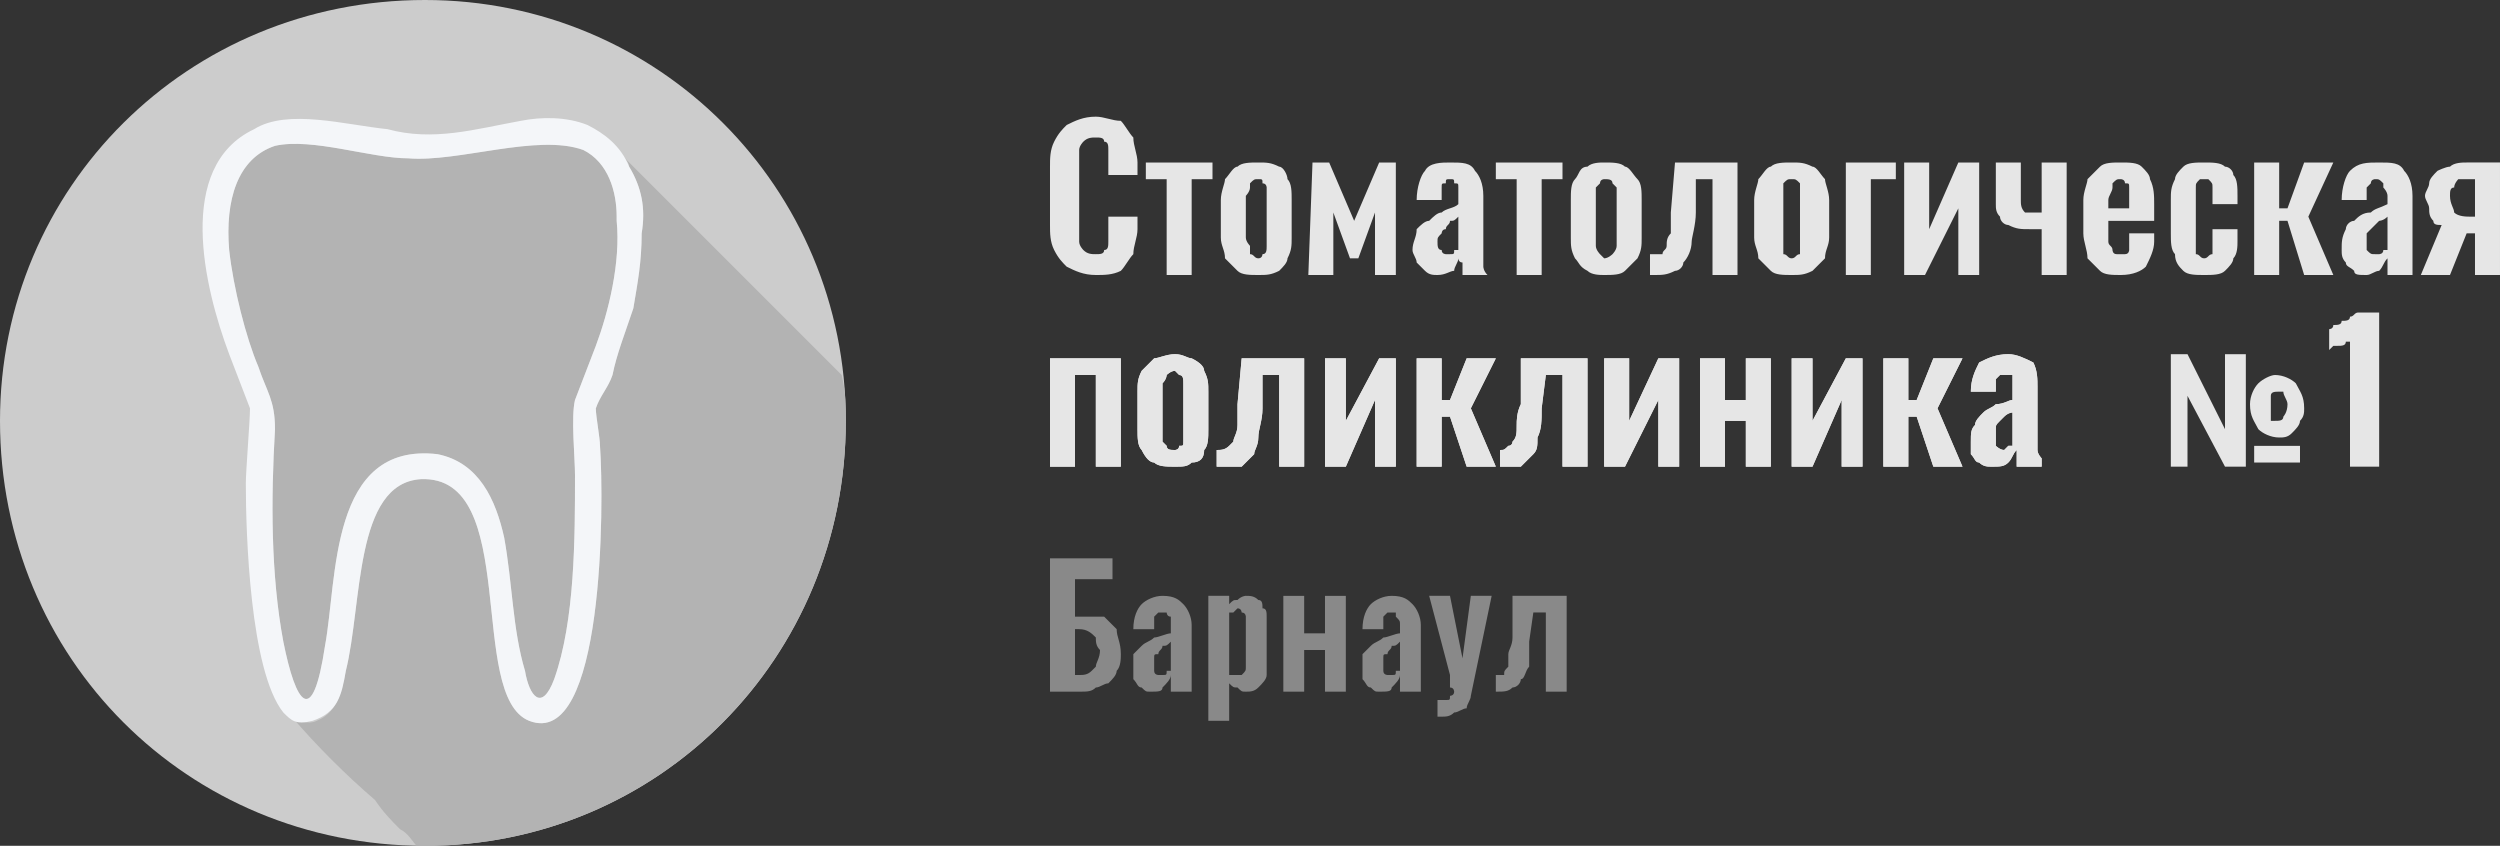 <?xml version="1.0" encoding="UTF-8"?>
<!DOCTYPE svg PUBLIC "-//W3C//DTD SVG 1.1//EN" "http://www.w3.org/Graphics/SVG/1.1/DTD/svg11.dtd">
<!-- Creator: CorelDRAW X8 -->
<svg xmlns="http://www.w3.org/2000/svg" xml:space="preserve" width="600px" height="203px" version="1.1" style="shape-rendering:geometricPrecision; text-rendering:geometricPrecision; image-rendering:optimizeQuality; fill-rule:evenodd; clip-rule:evenodd"
viewBox="0 0 600 203"
 xmlns:xlink="http://www.w3.org/1999/xlink">
 <rect x="0" y="0" width="600" height="203" fill="#333333" stroke="none"/>
 <defs>
  <style type="text/css">
   <![CDATA[
    .fil1 {fill:#B3B3B3}
    .fil0 {fill:#CCCCCC}
    .fil2 {fill:#F4F6F9}
    .fil4 {fill:#898989;fill-rule:nonzero}
    .fil3 {fill:#E6E6E6;fill-rule:nonzero}
   ]]>
  </style>
 </defs>
 <g id="Слой_x0020_1">
  <g id="_2144106641808">
   <path class="fil0" d="M203 101c0,-56 -45,-101 -101,-101 -57,0 -102,45 -102,101 0,57 45,102 102,102 56,0 101,-45 101,-102z"/>
   <path class="fil1" d="M68 154c3,15 7,21 10,1 3,-16 1,-49 27,-46 10,2 14,11 16,20 2,11 2,22 5,32 1,6 4,10 7,2 5,-14 5,-34 5,-49 0,-4 -1,-14 0,-18l5 -13c3,-8 6,-20 5,-30l0 -1 0 0c0,-6 -2,-13 -8,-16 -11,-4 -30,3 -42,2 -9,0 -23,-5 -32,-3 -9,3 -12,13 -11,25 1,9 4,21 7,28 2,6 4,8 4,15 -1,17 -1,35 2,51l0 0z"/>
   <path class="fil1" d="M144 107c1,14 1,73 -17,66 -15,-6 -2,-59 -26,-58 -16,1 -14,30 -18,46 -1,5 -2,10 -7,12 -2,1 -5,0 -6,-1 6,7 13,14 20,20 2,3 4,5 6,7 2,1 3,3 4,4 1,0 1,0 2,0 56,0 101,-45 101,-102 0,-3 0,-7 -1,-11l-53 -53c1,1 2,2 2,3 3,5 4,10 3,16 0,7 -1,12 -2,18 -2,6 -4,11 -5,16 -1,3 -3,5 -4,8 0,2 1,7 1,9l0 0z"/>
   <path class="fil2" d="M55 60c-1,-12 2,-22 11,-25 9,-2 23,3 32,3 12,1 31,-6 42,-2 6,3 8,10 8,16l0 0 0 1c1,10 -2,22 -5,30l-5 13c-1,4 0,14 0,18 0,15 0,35 -5,49 -3,8 -6,4 -7,-2 -3,-10 -3,-21 -5,-32 -2,-9 -6,-18 -16,-20 -26,-3 -24,30 -27,46 -3,20 -7,14 -10,-1 -3,-16 -3,-34 -2,-51 0,-7 -2,-9 -4,-15 -3,-7 -6,-19 -7,-28l0 0zm20 113c6,-2 7,-6 8,-12 4,-16 2,-45 18,-46 24,-1 11,52 26,58 18,7 18,-52 17,-66 0,-2 -1,-7 -1,-9 1,-3 3,-5 4,-8 1,-5 3,-10 5,-16 1,-6 2,-11 2,-18 1,-6 0,-11 -3,-16 -2,-5 -6,-8 -10,-10 -5,-2 -11,-2 -16,-1 -11,2 -21,5 -32,2 -10,-1 -24,-5 -32,0 -19,9 -12,38 -6,54l5 13c0,3 -1,15 -1,18 0,12 1,45 9,55 2,2 3,3 7,2l0 0z"/>
   <path class="fil3" d="M263 66c-3,0 -5,-1 -7,-2 -1,-1 -2,-2 -3,-4 -1,-2 -1,-4 -1,-6l0 -14c0,-2 0,-4 1,-6 1,-2 2,-3 3,-4 2,-1 4,-2 7,-2 2,0 4,1 6,1 1,1 2,3 3,4 0,2 1,4 1,6l0 3 -7 0 0 -3c0,-1 0,-2 0,-3 0,-1 0,-2 -1,-2 0,-1 -1,-1 -2,-1 -1,0 -2,0 -3,1 0,0 -1,1 -1,2 0,1 0,2 0,3l0 16c0,1 0,3 0,3 0,1 1,2 1,2 1,1 2,1 3,1 1,0 2,0 2,-1 1,0 1,-1 1,-2 0,-1 0,-2 0,-3l0 -3 7 0 0 3c0,2 -1,4 -1,6 -1,1 -2,3 -3,4 -2,1 -4,1 -6,1zm17 0l0 -23 -5 0 0 -4 16 0 0 4 -5 0 0 23 -6 0zm22 0c-2,0 -4,0 -5,-1 -1,-1 -2,-2 -3,-3 0,-2 -1,-3 -1,-5l0 -9c0,-2 1,-4 1,-5 1,-1 2,-3 3,-3 1,-1 3,-1 5,-1 2,0 3,0 5,1 1,0 2,2 2,3 1,1 1,3 1,5l0 9c0,2 0,3 -1,5 0,1 -1,2 -2,3 -2,1 -3,1 -5,1zm0 -4c1,0 1,-1 1,-1 1,0 1,-1 1,-2 0,0 0,-1 0,-2l0 -10c0,0 0,-1 0,-2 0,0 0,-1 -1,-1 0,-1 0,-1 -1,-1 -1,0 -1,0 -2,1 0,0 0,1 0,1 0,1 -1,2 -1,2l0 10c0,1 1,2 1,2 0,1 0,2 0,2 1,0 1,1 2,1zm12 4l1 -27 4 0 6 14 6 -14 4 0 0 27 -5 0 0 -15 -4 11 -2 0 -4 -11 0 15 -6 0zm31 0c-1,0 -2,0 -3,-1 -1,-1 -1,-1 -2,-2 0,-1 -1,-2 -1,-3 0,-2 1,-3 1,-5 1,-1 2,-2 3,-2 1,-1 2,-2 3,-2 1,-1 3,-1 4,-2l0 -2c0,-1 0,-2 0,-2 0,-1 0,-1 -1,-1 0,-1 0,-1 -1,-1 -1,0 -1,0 -1,1 -1,0 -1,0 -1,1 0,0 0,1 0,1l0 2 -6 0c0,-3 1,-6 2,-7 1,-2 4,-2 6,-2 3,0 5,0 6,2 1,1 2,3 2,6l0 12c0,1 0,2 0,3 0,0 0,1 0,2 0,0 0,1 1,2l-6 0c0,-1 0,-2 0,-3 -1,0 -1,-1 -1,-1 0,1 -1,2 -1,3 -1,0 -2,1 -4,1zm2 -5c1,0 1,0 1,0 1,0 1,0 1,-1 1,0 1,0 1,0l0 -8c-1,1 -1,1 -2,1 0,1 -1,1 -1,2 -1,0 -1,1 -1,1 -1,1 -1,1 -1,2 0,1 0,2 1,2 0,1 1,1 1,1zm17 5l0 -23 -5 0 0 -4 16 0 0 4 -5 0 0 23 -6 0zm21 0c-1,0 -3,0 -4,-1 -2,-1 -2,-2 -3,-3 -1,-2 -1,-3 -1,-5l0 -9c0,-2 0,-4 1,-5 1,-1 1,-3 3,-3 1,-1 3,-1 4,-1 2,0 4,0 5,1 1,0 2,2 3,3 1,1 1,3 1,5l0 9c0,2 0,3 -1,5 -1,1 -2,2 -3,3 -1,1 -3,1 -5,1zm0 -4c1,0 2,-1 2,-1 0,0 1,-1 1,-2 0,0 0,-1 0,-2l0 -10c0,0 0,-1 0,-2 0,0 -1,-1 -1,-1 0,-1 -1,-1 -2,-1 0,0 -1,0 -1,1 0,0 -1,1 -1,1 0,1 0,2 0,2l0 10c0,1 0,2 0,2 0,1 1,2 1,2 0,0 1,1 1,1zm11 4l0 -5c1,0 2,0 3,0 0,-1 1,-1 1,-2 0,-1 0,-2 1,-3 0,-2 0,-3 0,-5l1 -12 15 0 0 27 -6 0 0 -23 -4 0 0 8c0,3 -1,6 -1,7 0,2 -1,4 -2,5 0,1 -1,2 -2,2 -2,1 -3,1 -5,1l-1 0zm34 0c-2,0 -4,0 -5,-1 -1,-1 -2,-2 -3,-3 0,-2 -1,-3 -1,-5l0 -9c0,-2 1,-4 1,-5 1,-1 2,-3 3,-3 1,-1 3,-1 5,-1 2,0 3,0 5,1 1,0 2,2 3,3 0,1 1,3 1,5l0 9c0,2 -1,3 -1,5 -1,1 -2,2 -3,3 -2,1 -3,1 -5,1zm0 -4c1,0 1,-1 2,-1 0,0 0,-1 0,-2 0,0 0,-1 0,-2l0 -10c0,0 0,-1 0,-2 0,0 0,-1 0,-1 -1,-1 -1,-1 -2,-1 -1,0 -1,0 -2,1 0,0 0,1 0,1 0,1 0,2 0,2l0 10c0,1 0,2 0,2 0,1 0,2 0,2 1,0 1,1 2,1zm13 4l0 -27 12 0 0 4 -6 0 0 23 -6 0zm14 0l0 -27 6 0 0 16 7 -16 5 0 0 27 -5 0 0 -16 -8 16 -5 0zm33 0l0 -11c-1,0 -1,0 -2,0 0,0 -1,0 -1,0 -2,0 -3,0 -5,-1 -1,0 -2,-1 -2,-2 -1,-1 -1,-2 -1,-3l0 -10 6 0 0 9c0,1 0,2 1,3 0,0 1,0 2,0 0,0 1,0 1,0 0,0 0,0 1,0l0 -12 6 0 0 27 -6 0zm19 0c-2,0 -4,0 -5,-1 -1,-1 -2,-2 -3,-3 0,-2 -1,-4 -1,-6l0 -8c0,-2 1,-4 1,-5 1,-1 2,-2 3,-3 1,-1 3,-1 5,-1 2,0 4,0 5,1 1,1 2,2 2,3 1,2 1,4 1,6l0 4 -11 0 0 5c0,1 1,1 1,2 0,0 0,1 1,1 0,0 0,0 1,0 0,0 1,0 1,0 1,0 1,-1 1,-1 0,-1 0,-1 0,-2l0 -2 6 0 0 2c0,2 -1,4 -2,6 -1,1 -3,2 -6,2zm-3 -16l5 0 0 -3c0,-1 0,-2 0,-2 0,-1 0,-1 -1,-1 0,-1 -1,-1 -1,-1 -1,0 -1,0 -2,1 0,0 0,0 0,1 0,1 -1,2 -1,3l0 2zm23 16c-2,0 -4,0 -5,-1 -1,-1 -2,-2 -2,-4 -1,-1 -1,-3 -1,-5l0 -8c0,-2 0,-3 1,-5 0,-1 1,-2 2,-3 1,-1 3,-1 5,-1 2,0 4,0 5,1 1,0 2,1 2,2 1,1 1,3 1,5l0 2 -6 0 0 -2c0,-1 0,-2 0,-2 0,-1 0,-1 -1,-2 0,0 0,0 -1,0 0,0 -1,0 -1,0 -1,1 -1,1 -1,2 0,0 0,1 0,3l0 9c0,2 0,3 0,4 1,0 1,1 2,1 1,0 1,-1 2,-1 0,0 0,-1 0,-1 0,-1 0,-1 0,-2l0 -3 6 0 0 3c0,1 0,3 -1,4 0,1 -1,2 -2,3 -1,1 -3,1 -5,1zm12 0l0 -27 6 0 0 11 2 0 4 -11 7 0 -6 13 6 14 -7 0 -4 -13 -2 0 0 13 -6 0zm27 0c-2,0 -3,0 -3,-1 -1,-1 -2,-1 -2,-2 -1,-1 -1,-2 -1,-3 0,-2 0,-3 1,-5 0,-1 1,-2 2,-2 1,-1 2,-2 4,-2 1,-1 2,-1 4,-2l0 -2c0,-1 -1,-2 -1,-2 0,-1 0,-1 0,-1 -1,-1 -1,-1 -2,-1 0,0 -1,0 -1,1 0,0 0,0 -1,1 0,0 0,1 0,1l0 2 -6 0c0,-3 1,-6 2,-7 2,-2 4,-2 7,-2 3,0 5,0 6,2 1,1 2,3 2,6l0 12c0,1 0,2 0,3 0,0 0,1 0,2 0,0 0,1 0,2l-6 0c0,-1 0,-2 0,-3 0,0 0,-1 0,-1 -1,1 -1,2 -2,3 -1,0 -2,1 -3,1zm2 -5c0,0 1,0 1,0 0,0 1,0 1,-1 0,0 0,0 1,0l0 -8c-1,1 -2,1 -2,1 -1,1 -1,1 -2,2 0,0 -1,1 -1,1 0,1 0,1 0,2 0,1 0,2 0,2 1,1 1,1 2,1zm11 5l5 -12c-1,0 -2,0 -2,-1 -1,-1 -1,-2 -1,-3 0,-1 -1,-2 -1,-3 0,-1 1,-2 1,-3 0,-1 1,-2 2,-3 0,0 2,-1 3,-1 1,-1 3,-1 4,-1l8 0 0 27 -6 0 0 -10c0,0 -1,0 -1,0 -1,0 -1,0 -1,0l-4 10 -7 0zm12 -14c0,0 1,0 1,0 0,0 0,0 0,0l0 -9c0,0 0,0 0,0 0,0 0,0 -1,0 -1,0 -2,0 -3,0 0,0 -1,1 -1,2 -1,0 -1,1 -1,2 0,2 1,3 1,4 1,1 3,1 4,1z"/>
   <path class="fil3" d="M252 112l0 -26 17 0 0 26 -6 0 0 -22 -5 0 0 22 -6 0zm30 0c-2,0 -4,0 -5,-1 -1,0 -2,-1 -3,-3 -1,-1 -1,-3 -1,-5l0 -9c0,-2 0,-3 1,-5 1,-1 2,-2 3,-3 1,0 3,-1 5,-1 2,0 3,1 4,1 2,1 3,2 3,3 1,2 1,3 1,5l0 9c0,2 0,4 -1,5 0,2 -1,3 -3,3 -1,1 -2,1 -4,1zm0 -4c0,0 1,0 1,-1 1,0 1,0 1,-1 0,-1 0,-2 0,-2l0 -10c0,-1 0,-2 0,-2 0,-1 0,-2 -1,-2 0,0 -1,-1 -1,-1 -1,0 -2,1 -2,1 0,0 0,1 -1,2 0,0 0,1 0,2l0 10c0,0 0,1 0,2 1,1 1,1 1,1 0,1 1,1 2,1zm10 4l0 -4c1,0 2,0 3,-1 0,0 1,-1 1,-1 0,-1 1,-2 1,-4 0,-1 0,-3 0,-5l1 -11 15 0 0 26 -6 0 0 -22 -4 0 0 8c0,3 -1,5 -1,7 0,2 -1,3 -1,4 -1,1 -2,2 -3,3 -1,0 -3,0 -5,0l-1 0zm26 0l0 -26 5 0 0 15 8 -15 4 0 0 26 -5 0 0 -16 -7 16 -5 0zm22 0l0 -26 6 0 0 10 2 0 4 -10 7 0 -6 12 6 14 -7 0 -4 -12 -2 0 0 12 -6 0zm20 0l0 -4c1,0 1,0 2,-1 1,0 1,-1 1,-1 1,-1 1,-2 1,-4 0,-1 0,-3 1,-5l0 -11 16 0 0 26 -6 0 0 -22 -4 0 -1 8c0,3 0,5 -1,7 0,2 0,3 -1,4 -1,1 -2,2 -3,3 -1,0 -3,0 -4,0l-1 0zm25 0l0 -26 6 0 0 15 7 -15 5 0 0 26 -5 0 0 -16 -8 16 -5 0zm23 0l0 -26 6 0 0 10 5 0 0 -10 6 0 0 26 -6 0 0 -11 -5 0 0 11 -6 0zm22 0l0 -26 5 0 0 15 8 -15 4 0 0 26 -5 0 0 -16 -7 16 -5 0zm22 0l0 -26 6 0 0 10 2 0 4 -10 7 0 -6 12 6 14 -7 0 -4 -12 -2 0 0 12 -6 0zm26 0c-1,0 -2,0 -3,-1 -1,0 -1,-1 -2,-2 0,-1 0,-2 0,-3 0,-2 0,-3 1,-4 0,-1 1,-2 2,-3 1,-1 2,-1 3,-2 2,0 3,-1 4,-1l0 -3c0,0 0,-1 0,-2 0,0 0,-1 0,-1 -1,0 -1,0 -2,0 0,0 -1,0 -1,0 0,0 -1,1 -1,1 0,1 0,1 0,2l0 1 -6 0c0,-3 1,-5 2,-7 2,-1 4,-2 7,-2 2,0 4,1 6,2 1,2 1,4 1,6l0 12c0,1 0,2 0,3 0,1 1,2 1,2 0,1 0,1 0,2l-6 0c0,-1 0,-1 0,-2 0,-1 0,-1 0,-2 -1,1 -1,2 -2,3 -1,1 -2,1 -4,1zm3 -4c0,0 0,0 1,-1 0,0 0,0 1,0 0,-1 0,-1 0,-1l0 -7c0,0 -1,0 -2,1 0,0 -1,1 -1,1 -1,1 -1,1 -1,2 0,0 0,1 0,2 0,1 0,1 0,2 0,0 1,1 2,1z"/>
   <path class="fil3" d="M564 112l0 -30c0,0 0,0 -1,0 0,1 -1,1 -2,1 0,0 -1,0 -1,0 -1,1 -1,1 -1,1l0 -5c0,0 1,0 1,-1 1,0 2,0 2,-1 1,0 2,0 2,-1 1,0 1,-1 2,-1l5 0 0 37 -7 0z"/>
   <path class="fil3" d="M252 112l0 -26 17 0 0 26 -6 0 0 -22 -5 0 0 22 -6 0zm30 0c-2,0 -4,0 -5,-1 -1,0 -2,-1 -3,-3 -1,-1 -1,-3 -1,-5l0 -9c0,-2 0,-3 1,-5 1,-1 2,-2 3,-3 1,0 3,-1 5,-1 2,0 3,1 4,1 2,1 3,2 3,3 1,2 1,3 1,5l0 9c0,2 0,4 -1,5 0,2 -1,3 -3,3 -1,1 -2,1 -4,1zm0 -4c0,0 1,0 1,-1 1,0 1,0 1,-1 0,-1 0,-2 0,-2l0 -10c0,-1 0,-2 0,-2 0,-1 0,-2 -1,-2 0,0 -1,-1 -1,-1 -1,0 -2,1 -2,1 0,0 0,1 -1,2 0,0 0,1 0,2l0 10c0,0 0,1 0,2 1,1 1,1 1,1 0,1 1,1 2,1zm10 4l0 -4c1,0 2,0 3,-1 0,0 1,-1 1,-1 0,-1 1,-2 1,-4 0,-1 0,-3 0,-5l1 -11 15 0 0 26 -6 0 0 -22 -4 0 0 8c0,3 -1,5 -1,7 0,2 -1,3 -1,4 -1,1 -2,2 -3,3 -1,0 -3,0 -5,0l-1 0zm26 0l0 -26 5 0 0 15 8 -15 4 0 0 26 -5 0 0 -16 -7 16 -5 0zm22 0l0 -26 6 0 0 10 2 0 4 -10 7 0 -6 12 6 14 -7 0 -4 -12 -2 0 0 12 -6 0zm20 0l0 -4c1,0 1,0 2,-1 1,0 1,-1 1,-1 1,-1 1,-2 1,-4 0,-1 0,-3 1,-5l0 -11 16 0 0 26 -6 0 0 -22 -4 0 -1 8c0,3 0,5 -1,7 0,2 0,3 -1,4 -1,1 -2,2 -3,3 -1,0 -3,0 -4,0l-1 0zm25 0l0 -26 6 0 0 15 7 -15 5 0 0 26 -5 0 0 -16 -8 16 -5 0zm23 0l0 -26 6 0 0 10 5 0 0 -10 6 0 0 26 -6 0 0 -11 -5 0 0 11 -6 0zm22 0l0 -26 5 0 0 15 8 -15 4 0 0 26 -5 0 0 -16 -7 16 -5 0zm22 0l0 -26 6 0 0 10 2 0 4 -10 7 0 -6 12 6 14 -7 0 -4 -12 -2 0 0 12 -6 0zm26 0c-1,0 -2,0 -3,-1 -1,0 -1,-1 -2,-2 0,-1 0,-2 0,-3 0,-2 0,-3 1,-4 0,-1 1,-2 2,-3 1,-1 2,-1 3,-2 2,0 3,-1 4,-1l0 -3c0,0 0,-1 0,-2 0,0 0,-1 0,-1 -1,0 -1,0 -2,0 0,0 -1,0 -1,0 0,0 -1,1 -1,1 0,1 0,1 0,2l0 1 -6 0c0,-3 1,-5 2,-7 2,-1 4,-2 7,-2 2,0 4,1 6,2 1,2 1,4 1,6l0 12c0,1 0,2 0,3 0,1 1,2 1,2 0,1 0,1 0,2l-6 0c0,-1 0,-1 0,-2 0,-1 0,-1 0,-2 -1,1 -1,2 -2,3 -1,1 -2,1 -4,1zm3 -4c0,0 0,0 1,-1 0,0 0,0 1,0 0,-1 0,-1 0,-1l0 -7c0,0 -1,0 -2,1 0,0 -1,1 -1,1 -1,1 -1,1 -1,2 0,0 0,1 0,2 0,1 0,1 0,2 0,0 1,1 2,1z"/>
   <path class="fil4" d="M252 166l0 -32 15 0 0 5 -9 0 0 9 1 0c2,0 4,0 6,0 1,1 2,2 3,3 0,2 1,3 1,6 0,1 0,3 -1,4 0,1 -1,2 -2,3 -1,0 -2,1 -3,1 -1,1 -2,1 -4,1l-7 0zm6 -4l1 0c1,0 2,0 3,-1 0,0 1,-1 1,-1 0,-1 1,-2 1,-4 -1,-1 -1,-2 -1,-3 -1,-1 -2,-2 -4,-2l-1 0 0 11zm18 4c-1,0 -1,0 -2,-1 -1,0 -1,-1 -2,-2 0,-1 0,-1 0,-2 0,-2 0,-3 0,-4 1,-1 2,-2 2,-2 1,-1 2,-1 3,-2 1,0 3,-1 4,-1l0 -2c0,-1 0,-1 0,-2 -1,0 -1,-1 -1,-1 0,0 -1,0 -1,0 -1,0 -1,0 -1,0 0,0 -1,1 -1,1 0,0 0,1 0,1l0 2 -5 0c0,-3 1,-5 2,-6 1,-1 3,-2 5,-2 3,0 4,1 5,2 1,1 2,3 2,5l0 10c0,1 0,2 0,2 0,1 0,2 0,2 0,1 0,1 0,2l-5 0c0,-1 0,-1 0,-2 0,-1 0,-1 0,-2 0,1 -1,2 -2,3 0,1 -1,1 -3,1zm2 -4c1,0 1,0 1,0 1,0 1,0 1,-1 0,0 1,0 1,0l0 -7c-1,1 -1,1 -2,1 0,1 -1,1 -1,2 -1,0 -1,0 -1,1 0,0 0,1 0,1 0,1 0,2 0,2 0,1 1,1 1,1zm12 11l0 -30 5 0 0 2c1,-1 1,-1 2,-1 1,-1 2,-1 2,-1 1,0 2,0 3,1 1,0 1,1 1,2 1,0 1,1 1,2 0,1 0,2 0,2l0 8c0,1 0,3 0,4 0,1 -1,2 -2,3 -1,1 -2,1 -3,1 -1,0 -1,0 -2,-1 -1,0 -1,0 -2,-1l0 9 -5 0zm7 -11c1,0 1,0 1,0 1,-1 1,-1 1,-2 0,0 0,-1 0,-2l0 -8c0,0 0,-1 0,-2 0,0 0,-1 -1,-1 0,0 0,-1 -1,-1 0,0 -1,1 -1,1 0,0 -1,0 -1,0l0 15c0,0 1,0 1,0 0,0 1,0 1,0zm11 4l0 -23 5 0 0 9 5 0 0 -9 5 0 0 23 -5 0 0 -10 -5 0 0 10 -5 0zm23 0c-1,0 -1,0 -2,-1 -1,0 -1,-1 -2,-2 0,-1 0,-1 0,-2 0,-2 0,-3 0,-4 1,-1 2,-2 2,-2 1,-1 2,-1 3,-2 1,0 3,-1 4,-1l0 -2c0,-1 0,-1 -1,-2 0,0 0,-1 0,-1 0,0 -1,0 -1,0 -1,0 -1,0 -1,0 0,0 -1,1 -1,1 0,0 0,1 0,1l0 2 -5 0c0,-3 1,-5 2,-6 1,-1 3,-2 5,-2 3,0 4,1 5,2 1,1 2,3 2,5l0 10c0,1 0,2 0,2 0,1 0,2 0,2 0,1 0,1 0,2l-5 0c0,-1 0,-1 0,-2 0,-1 0,-1 0,-2 0,1 -1,2 -2,3 0,1 -1,1 -3,1zm2 -4c1,0 1,0 1,0 1,0 1,0 1,-1 0,0 1,0 1,0l0 -7c-1,1 -1,1 -2,1 0,1 -1,1 -1,2 -1,0 -1,0 -1,1 0,0 0,1 0,1 0,1 0,2 0,2 0,1 1,1 1,1zm12 10l0 -4c1,0 1,0 2,0 1,0 1,0 1,-1 0,0 1,0 1,-1 0,0 0,-1 -1,-1 0,-1 0,-2 0,-3l-5 -19 5 0 3 15 2 -15 5 0 -5 24c0,1 -1,2 -1,3 -1,0 -2,1 -3,1 -1,1 -2,1 -3,1l-1 0zm14 -6l0 -4c0,0 1,0 2,0 0,-1 0,-1 1,-2 0,0 0,-1 0,-3 0,-1 1,-2 1,-4l0 -10 13 0 0 23 -5 0 0 -19 -3 0 -1 7c0,2 0,4 0,6 -1,1 -1,3 -2,3 0,1 -1,2 -2,2 -1,1 -2,1 -4,1l0 0z"/>
   <path class="fil3" d="M521 85l4 0 9 18 0 -18 5 0 0 27 -5 0 -9 -17 0 17 -4 0 0 -27zm19 12c0,-2 1,-4 2,-5 1,-1 3,-2 4,-2 2,0 4,1 5,2 1,2 2,3 2,6 0,1 0,2 -1,3 0,1 -1,2 -2,3 -1,1 -2,1 -3,1 -2,0 -4,-1 -5,-2 -1,-2 -2,-3 -2,-6zm5 1c0,1 0,2 0,3 0,0 1,0 1,0 1,0 2,0 2,-1 0,0 1,-1 1,-3 0,-1 -1,-2 -1,-3 0,0 -1,0 -1,0 -1,0 -2,0 -2,1 0,0 0,1 0,3zm-4 9l11 0 0 4 -11 0 0 -4z"/>
  </g>
 </g>
</svg>
